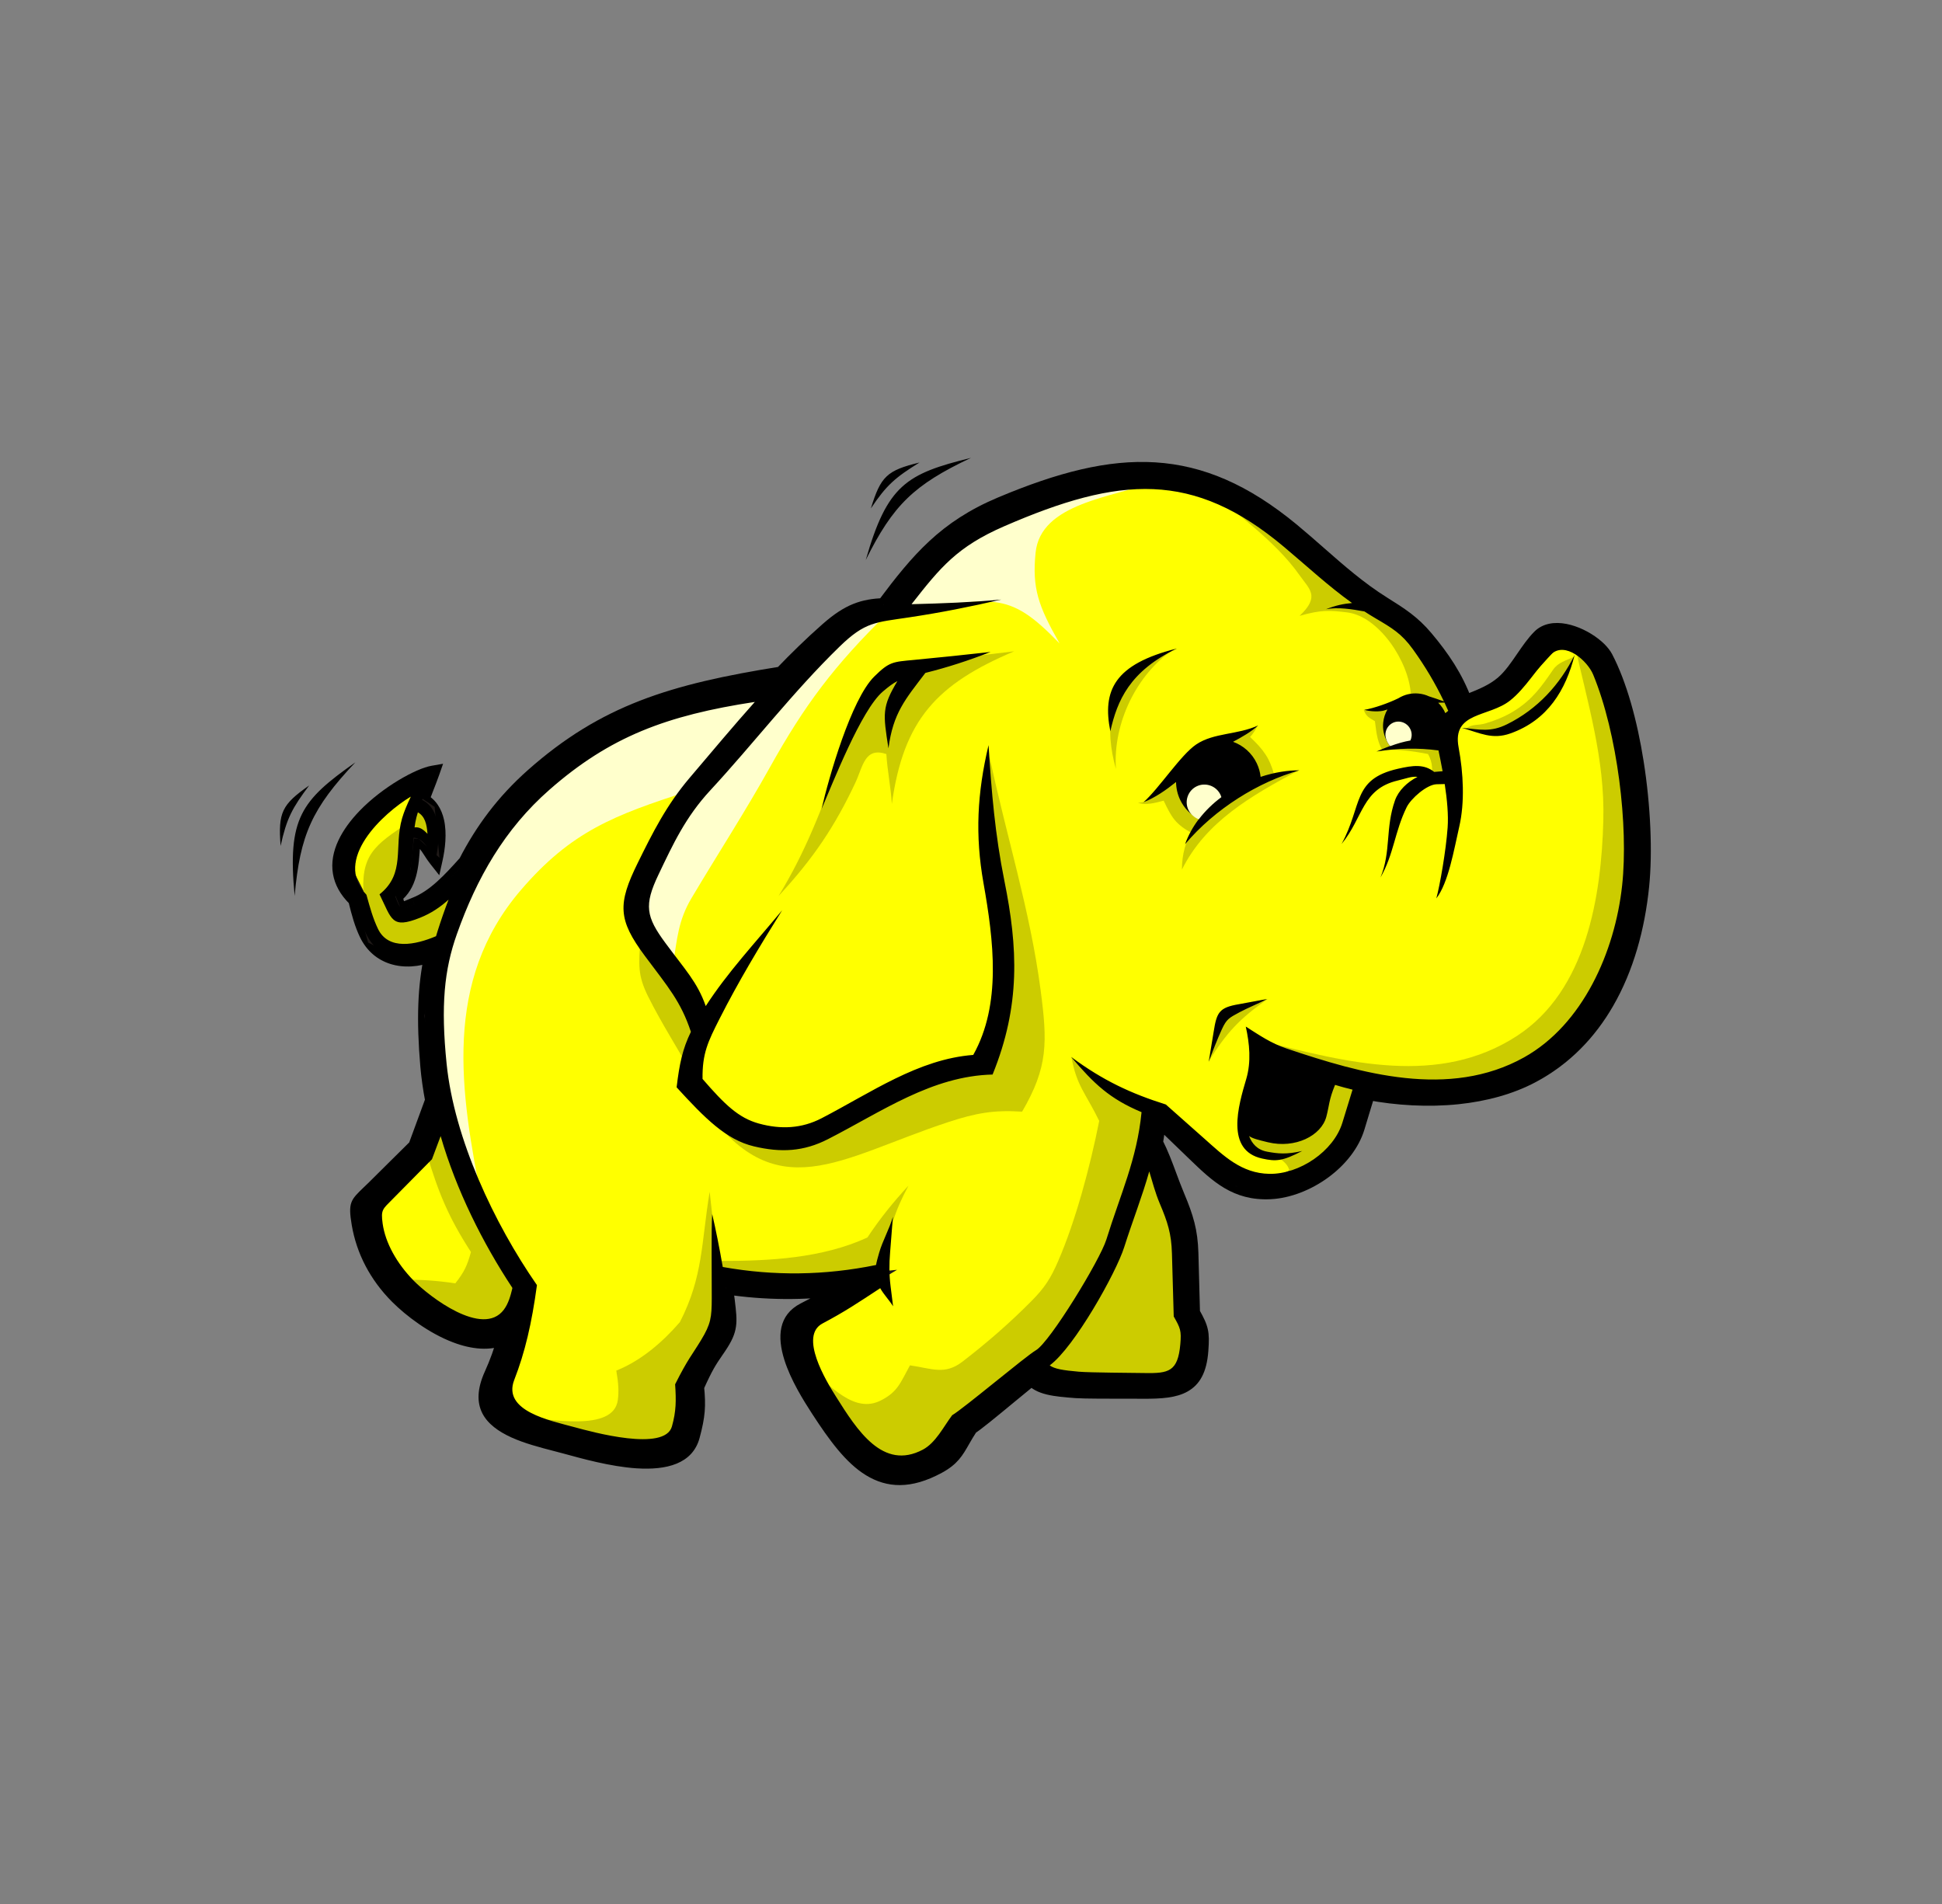<svg xmlns="http://www.w3.org/2000/svg" width="51" height="50" viewBox="0 0 51 50" fill="none"><rect x="0" y="0" width="51" height="50" fill="#808080" stroke="none"/><g style="mix-blend-mode:luminosity"><path fill-rule="evenodd" clip-rule="evenodd" d="M11.344 28.892C11.197 29.294 11.049 29.695 10.902 30.097C10.536 30.459 10.171 30.821 9.806 31.183C9.406 31.578 9.32 31.576 9.414 32.135C9.524 32.793 9.84 33.471 10.423 34.054C11.035 34.668 12.32 35.536 13.245 35.127C13.159 35.438 13.044 35.764 12.899 36.082C12.279 37.442 13.79 37.708 14.848 37.994C15.727 38.232 17.884 38.865 18.195 37.71C18.335 37.19 18.357 36.911 18.307 36.414C18.581 35.804 18.668 35.707 18.894 35.371C19.205 34.91 19.183 34.735 19.115 34.163C19.102 34.053 19.085 33.932 19.067 33.806C20.114 33.964 21.12 33.962 22.146 33.834C21.834 34.016 21.522 34.175 21.11 34.387C20.132 34.889 21.054 36.372 21.475 37.021C22.359 38.384 23.152 39.321 24.646 38.513C25.148 38.241 25.186 37.952 25.5 37.484C25.672 37.389 26.564 36.631 27.094 36.203C27.295 36.444 27.68 36.488 28.263 36.531C28.557 36.552 29.708 36.544 30.013 36.547C30.928 36.552 31.477 36.457 31.549 35.46C31.583 34.987 31.563 34.886 31.33 34.472C31.316 33.951 31.302 33.429 31.288 32.907C31.272 32.319 31.16 31.959 30.929 31.409C30.72 30.911 30.602 30.485 30.357 30.001C30.391 29.812 30.417 29.616 30.436 29.412C30.747 29.712 31.058 30.011 31.369 30.311C31.962 30.883 32.453 31.349 33.357 31.307C34.299 31.262 35.377 30.52 35.654 29.612C35.746 29.309 35.837 29.006 35.93 28.704C37.35 28.972 39.01 28.911 40.247 28.251C42.066 27.28 42.918 25.328 43.127 23.263C43.296 21.593 42.97 18.784 42.174 17.26C41.94 16.811 40.882 16.244 40.419 16.714C40.069 17.068 39.83 17.608 39.453 17.93C39.16 18.179 38.799 18.303 38.482 18.433C38.236 17.771 37.884 17.256 37.452 16.741C37.108 16.332 36.785 16.128 36.332 15.845C35.437 15.284 34.742 14.577 33.928 13.906C31.464 11.874 29.348 11.936 26.277 13.228C24.813 13.845 24.106 14.682 23.208 15.884C22.665 15.912 22.292 16.017 21.718 16.523C21.294 16.897 20.9 17.282 20.518 17.68C17.648 18.138 15.866 18.685 13.98 20.357C13.213 21.037 12.655 21.791 12.22 22.638C11.816 23.084 11.414 23.542 10.881 23.747C10.505 23.892 10.512 23.891 10.38 23.538C10.827 23.203 10.819 22.571 10.861 22C11.142 22.013 11.248 22.329 11.44 22.571C11.553 22.065 11.618 21.28 11.086 21.005C11.173 20.774 11.271 20.541 11.36 20.286C10.575 20.422 7.886 22.235 9.321 23.618C9.415 24.002 9.49 24.266 9.614 24.526C9.943 25.209 10.681 25.326 11.325 25.075C11.148 25.883 11.113 26.763 11.219 27.998C11.244 28.294 11.287 28.593 11.344 28.892Z" fill="black"></path><path d="M11.517 28.958C11.458 29.12 11.398 29.281 11.339 29.443L10.998 29.318C11.057 29.156 11.117 28.995 11.176 28.833L11.517 28.958ZM11.339 29.443C11.251 29.683 11.162 29.923 11.074 30.163L10.733 30.038C10.821 29.798 10.91 29.558 10.998 29.318L11.339 29.443ZM11.074 30.163L11.031 30.229L10.904 30.101L11.074 30.163ZM11.031 30.229C10.838 30.421 10.644 30.613 10.451 30.804L10.195 30.547C10.389 30.356 10.582 30.164 10.776 29.972L11.031 30.229ZM10.451 30.804C10.279 30.974 10.107 31.145 9.935 31.315L9.68 31.058C9.851 30.888 10.023 30.717 10.195 30.547L10.451 30.804ZM9.935 31.315C9.857 31.392 9.83 31.418 9.807 31.441L9.555 31.178C9.608 31.128 9.665 31.072 9.68 31.058L9.935 31.315ZM9.807 31.441C9.574 31.665 9.528 31.709 9.595 32.109L9.237 32.169C9.138 31.579 9.207 31.513 9.555 31.178L9.807 31.441ZM9.595 32.109C9.649 32.431 9.756 32.76 9.924 33.08L9.602 33.249C9.416 32.896 9.298 32.53 9.237 32.169L9.595 32.109ZM9.924 33.08C10.08 33.377 10.288 33.664 10.553 33.93L10.296 34.186C10.002 33.891 9.773 33.574 9.602 33.249L9.924 33.08ZM10.553 33.93C10.892 34.27 11.446 34.692 12.022 34.911L11.895 35.25C11.265 35.011 10.663 34.554 10.296 34.186L10.553 33.93ZM12.022 34.911C12.423 35.063 12.832 35.115 13.173 34.964L13.32 35.297C12.879 35.492 12.377 35.434 11.895 35.25L12.022 34.911ZM13.173 34.964L13.524 34.809L13.422 35.179L13.246 35.131L13.173 34.964ZM13.422 35.179C13.376 35.344 13.323 35.513 13.262 35.683L12.919 35.559C12.977 35.398 13.028 35.238 13.071 35.082L13.422 35.179ZM13.262 35.683C13.204 35.841 13.14 36.001 13.067 36.161L12.736 36.01C12.803 35.862 12.864 35.711 12.919 35.559L13.262 35.683ZM13.067 36.161C12.759 36.834 13.082 37.189 13.58 37.417L13.43 37.748C12.747 37.436 12.309 36.947 12.736 36.01L13.067 36.161ZM13.58 37.417C13.899 37.562 14.285 37.663 14.644 37.756L14.553 38.107C14.176 38.009 13.771 37.903 13.43 37.748L13.58 37.417ZM14.644 37.756C14.738 37.78 14.83 37.804 14.896 37.822L14.804 38.173C14.707 38.147 14.63 38.127 14.553 38.107L14.644 37.756ZM14.896 37.822C15.328 37.939 16.076 38.154 16.748 38.196L16.725 38.56C16.021 38.515 15.25 38.294 14.804 38.173L14.896 37.822ZM16.748 38.196C17.355 38.235 17.896 38.132 18.022 37.667L18.373 37.76C18.187 38.45 17.494 38.608 16.725 38.56L16.748 38.196ZM18.022 37.667C18.088 37.421 18.127 37.231 18.142 37.042L18.506 37.072C18.489 37.277 18.446 37.486 18.373 37.76L18.022 37.667ZM18.142 37.042C18.159 36.853 18.152 36.669 18.129 36.435L18.489 36.401C18.516 36.664 18.523 36.868 18.506 37.072L18.142 37.042ZM18.129 36.435L18.143 36.344L18.309 36.418L18.129 36.435ZM18.143 36.344C18.387 35.798 18.488 35.651 18.666 35.39L18.966 35.595C18.801 35.836 18.708 35.972 18.475 36.492L18.143 36.344ZM18.666 35.39C18.684 35.364 18.7 35.341 18.746 35.273L19.047 35.476C19.035 35.493 18.997 35.548 18.966 35.595L18.666 35.39ZM18.746 35.273C18.884 35.067 18.948 34.929 18.969 34.787L19.328 34.837C19.299 35.041 19.218 35.221 19.047 35.476L18.746 35.273ZM18.969 34.787C18.99 34.638 18.969 34.46 18.936 34.187L19.297 34.146C19.332 34.445 19.356 34.641 19.328 34.837L18.969 34.787ZM18.936 34.187C18.927 34.113 18.92 34.054 18.915 34.015L19.274 33.97C19.285 34.052 19.293 34.109 19.297 34.146L18.936 34.187ZM18.915 34.015C18.911 33.984 18.902 33.922 18.889 33.836L19.249 33.783C19.254 33.822 19.263 33.883 19.274 33.97L18.915 34.015ZM18.889 33.836L18.854 33.594L19.096 33.63L19.069 33.81L18.889 33.836ZM19.096 33.63C19.61 33.707 20.115 33.746 20.617 33.749L20.615 34.113C20.096 34.109 19.574 34.07 19.042 33.989L19.096 33.63ZM20.617 33.749C21.12 33.752 21.621 33.72 22.126 33.658L22.169 34.019C21.648 34.083 21.133 34.116 20.615 34.113L20.617 33.749ZM22.126 33.658L22.238 33.996L22.148 33.838L22.126 33.658ZM22.238 33.996C21.945 34.167 21.652 34.317 21.279 34.509L21.112 34.185C21.481 33.996 21.77 33.847 22.057 33.681L22.238 33.996ZM21.279 34.509C21.251 34.523 21.223 34.538 21.195 34.552L21.029 34.228C21.057 34.214 21.085 34.2 21.112 34.185L21.279 34.509ZM21.195 34.552C20.811 34.75 20.808 35.164 20.943 35.598L20.597 35.706C20.411 35.111 20.436 34.533 21.029 34.228L21.195 34.552ZM20.943 35.598C21.097 36.091 21.424 36.61 21.629 36.926L21.325 37.123C21.109 36.79 20.764 36.243 20.597 35.706L20.943 35.598ZM21.629 36.926C22.058 37.588 22.463 38.145 22.928 38.43L22.739 38.739C22.214 38.417 21.78 37.824 21.325 37.123L21.629 36.926ZM22.928 38.43C23.368 38.699 23.881 38.724 24.562 38.356L24.734 38.677C23.921 39.117 23.291 39.077 22.739 38.739L22.928 38.43ZM24.562 38.356C24.884 38.182 24.991 37.993 25.137 37.738L25.453 37.917C25.278 38.225 25.147 38.453 24.734 38.677L24.562 38.356ZM25.137 37.738C25.195 37.637 25.258 37.526 25.351 37.387L25.652 37.589C25.578 37.7 25.513 37.813 25.453 37.917L25.137 37.738ZM25.351 37.387L25.414 37.328L25.502 37.488L25.351 37.387ZM25.414 37.328C25.52 37.27 25.974 36.895 26.415 36.531L26.646 36.811C26.19 37.188 25.721 37.575 25.589 37.648L25.414 37.328ZM26.415 36.531C26.642 36.343 26.866 36.158 26.982 36.065L27.21 36.348C26.998 36.52 26.823 36.665 26.646 36.811L26.415 36.531ZM26.982 36.065L27.121 35.952L27.236 36.09L27.096 36.206L26.982 36.065ZM27.236 36.09C27.309 36.177 27.423 36.231 27.579 36.268L27.495 36.622C27.263 36.566 27.085 36.477 26.956 36.323L27.236 36.09ZM27.579 36.268C27.758 36.311 27.993 36.332 28.278 36.352L28.252 36.716C27.954 36.694 27.705 36.672 27.495 36.622L27.579 36.268ZM28.278 36.352C28.501 36.368 29.215 36.368 29.675 36.368V36.731C29.205 36.732 28.476 36.732 28.252 36.716L28.278 36.352ZM29.675 36.368C29.821 36.368 29.943 36.368 30.015 36.368L30.014 36.732C29.942 36.731 29.821 36.731 29.675 36.731V36.368ZM30.015 36.368C30.445 36.371 30.785 36.352 31.01 36.225L31.189 36.541C30.892 36.709 30.5 36.735 30.014 36.732L30.015 36.368ZM31.01 36.225C31.215 36.108 31.339 35.879 31.369 35.45L31.733 35.476C31.692 36.045 31.505 36.362 31.189 36.541L31.01 36.225ZM31.369 35.45C31.385 35.23 31.389 35.099 31.364 34.986L31.719 34.908C31.754 35.068 31.751 35.223 31.733 35.476L31.369 35.45ZM31.364 34.986C31.339 34.874 31.281 34.757 31.173 34.565L31.491 34.387C31.616 34.609 31.684 34.749 31.719 34.908L31.364 34.986ZM31.173 34.565L31.15 34.48L31.332 34.476L31.173 34.565ZM31.15 34.48C31.143 34.219 31.136 33.958 31.129 33.697L31.493 33.689C31.5 33.95 31.507 34.211 31.514 34.472L31.15 34.48ZM31.129 33.697C31.122 33.437 31.115 33.176 31.108 32.915L31.472 32.906C31.479 33.167 31.486 33.428 31.493 33.689L31.129 33.697ZM31.108 32.915C31.101 32.635 31.07 32.41 31.015 32.191L31.367 32.103C31.43 32.349 31.463 32.599 31.472 32.906L31.108 32.915ZM31.015 32.191C30.959 31.971 30.876 31.751 30.764 31.483L31.099 31.343C31.217 31.624 31.305 31.859 31.367 32.103L31.015 32.191ZM30.764 31.483C30.684 31.294 30.616 31.11 30.549 30.93L30.89 30.805C30.954 30.977 31.019 31.152 31.099 31.343L30.764 31.483ZM30.89 30.805V30.805L30.72 30.868L30.89 30.805ZM30.549 30.931C30.445 30.651 30.344 30.379 30.197 30.087L30.522 29.923C30.677 30.23 30.782 30.513 30.89 30.805L30.549 30.931ZM30.197 30.087L30.18 29.974L30.359 30.005L30.197 30.087ZM30.18 29.974C30.198 29.872 30.213 29.778 30.224 29.693L30.584 29.738C30.569 29.849 30.554 29.948 30.538 30.036L30.18 29.974ZM30.224 29.693C30.235 29.616 30.245 29.519 30.256 29.4L30.619 29.43C30.612 29.516 30.6 29.62 30.584 29.738L30.224 29.693ZM30.256 29.4L30.29 29.02L30.563 29.284L30.438 29.415L30.256 29.4ZM30.563 29.284C30.741 29.455 30.919 29.627 31.097 29.799L30.846 30.061C30.668 29.89 30.49 29.718 30.312 29.547L30.563 29.284ZM31.097 29.799L31.497 30.183L31.245 30.446L30.846 30.061L31.097 29.799ZM31.497 30.183C31.785 30.461 32.048 30.713 32.341 30.886L32.156 31.2C31.829 31.007 31.55 30.74 31.245 30.446L31.497 30.183ZM32.341 30.886C32.622 31.052 32.939 31.148 33.35 31.128L33.367 31.492C32.875 31.515 32.494 31.399 32.156 31.2L32.341 30.886ZM33.35 31.128C33.795 31.108 34.275 30.917 34.674 30.622L34.89 30.915C34.435 31.25 33.883 31.468 33.367 31.492L33.35 31.128ZM34.674 30.622C35.055 30.342 35.358 29.969 35.482 29.563L35.83 29.669C35.682 30.153 35.329 30.591 34.89 30.915L34.674 30.622ZM35.482 29.563C35.524 29.424 35.567 29.283 35.609 29.143L35.957 29.249C35.915 29.389 35.872 29.529 35.83 29.669L35.482 29.563ZM35.609 29.143C35.658 28.98 35.708 28.817 35.758 28.655L36.106 28.76C36.056 28.922 36.007 29.086 35.957 29.249L35.609 29.143ZM35.758 28.655L35.805 28.499L35.965 28.529L35.932 28.707L35.758 28.655ZM35.965 28.529C36.701 28.668 37.503 28.717 38.273 28.636L38.309 28.997C37.503 29.081 36.666 29.03 35.898 28.885L35.965 28.529ZM38.273 28.636C38.95 28.565 39.603 28.393 40.164 28.094L40.334 28.415C39.732 28.736 39.032 28.921 38.309 28.997L38.273 28.636ZM40.164 28.094C40.986 27.655 41.603 27.007 42.048 26.237L42.363 26.418C41.886 27.245 41.221 27.942 40.334 28.415L40.164 28.094ZM42.048 26.237V26.236L42.205 26.327L42.048 26.237ZM42.048 26.236C42.556 25.357 42.84 24.319 42.948 23.249L43.309 23.284C43.196 24.404 42.897 25.494 42.363 26.418L42.048 26.236ZM42.948 23.249C43.037 22.378 42.988 21.19 42.805 20.04L43.163 19.983C43.35 21.162 43.4 22.384 43.309 23.284L42.948 23.249ZM42.805 20.04C42.645 19.026 42.38 18.046 42.015 17.347L42.337 17.179C42.72 17.913 42.997 18.933 43.163 19.983L42.805 20.04ZM42.015 17.347C41.986 17.292 41.939 17.233 41.877 17.172L42.132 16.912C42.219 16.999 42.29 17.09 42.337 17.179L42.015 17.347ZM41.877 17.172C41.722 17.018 41.49 16.873 41.25 16.79L41.368 16.447C41.66 16.547 41.941 16.724 42.132 16.912L41.877 17.172ZM41.25 16.79C41.028 16.714 40.804 16.693 40.644 16.776L40.476 16.454C40.734 16.319 41.059 16.34 41.368 16.447L41.25 16.79ZM40.644 16.776C40.61 16.794 40.579 16.817 40.551 16.845L40.291 16.591C40.346 16.534 40.409 16.489 40.476 16.454L40.644 16.776ZM40.551 16.845C40.402 16.995 40.272 17.186 40.141 17.377L39.841 17.172C39.983 16.966 40.123 16.76 40.291 16.591L40.551 16.845ZM40.141 17.377C39.969 17.628 39.796 17.881 39.572 18.072L39.337 17.795C39.526 17.633 39.684 17.402 39.841 17.172L40.141 17.377ZM39.572 18.072C39.299 18.306 38.981 18.433 38.687 18.551L38.551 18.213C38.82 18.106 39.108 17.99 39.337 17.795L39.572 18.072ZM38.687 18.551C38.635 18.572 38.585 18.592 38.553 18.605L38.415 18.269C38.471 18.245 38.512 18.229 38.551 18.213L38.687 18.551ZM38.553 18.605L38.379 18.677L38.313 18.499L38.484 18.437L38.553 18.605ZM38.313 18.499C38.196 18.182 38.051 17.898 37.885 17.632L38.193 17.439C38.371 17.724 38.526 18.029 38.654 18.374L38.313 18.499ZM37.885 17.632C37.716 17.363 37.525 17.112 37.315 16.861L37.593 16.628C37.815 16.892 38.016 17.157 38.193 17.439L37.885 17.632ZM37.315 16.861C37.152 16.668 36.995 16.523 36.825 16.394L37.045 16.105C37.236 16.251 37.412 16.413 37.593 16.628L37.315 16.861ZM36.825 16.394C36.655 16.265 36.462 16.143 36.237 16.003L36.43 15.694C36.658 15.837 36.854 15.96 37.045 16.105L36.825 16.394ZM36.237 16.003C35.603 15.606 35.072 15.139 34.53 14.664L34.769 14.39C35.299 14.855 35.819 15.312 36.43 15.694L36.237 16.003ZM34.53 14.664C34.302 14.464 34.072 14.262 33.814 14.05L34.046 13.768C34.284 13.965 34.528 14.178 34.769 14.39L34.53 14.664ZM33.814 14.05C32.614 13.06 31.502 12.58 30.321 12.506L30.343 12.142C31.604 12.222 32.782 12.727 34.046 13.768L33.814 14.05ZM30.321 12.506C29.131 12.431 27.859 12.764 26.35 13.399L26.209 13.064C27.77 12.407 29.092 12.063 30.343 12.142L30.321 12.506ZM26.35 13.399C25.638 13.699 25.112 14.051 24.655 14.474L24.409 14.207C24.896 13.756 25.456 13.381 26.209 13.064L26.35 13.399ZM24.655 14.474C24.195 14.899 23.799 15.402 23.355 15.996L23.064 15.778C23.519 15.17 23.926 14.654 24.409 14.207L24.655 14.474ZM23.355 15.996L23.304 16.064L23.219 16.069L23.21 15.887L23.355 15.996ZM23.219 16.069C22.966 16.082 22.754 16.113 22.544 16.197L22.409 15.859C22.664 15.757 22.91 15.72 23.201 15.705L23.219 16.069ZM22.544 16.197C22.33 16.282 22.11 16.425 21.84 16.663L21.6 16.391C21.904 16.123 22.157 15.96 22.409 15.859L22.544 16.197ZM21.84 16.663C21.632 16.847 21.43 17.035 21.231 17.227L20.978 16.966C21.177 16.773 21.384 16.581 21.6 16.391L21.84 16.663ZM21.231 17.227L21.23 17.228L21.104 17.096L21.231 17.227ZM21.23 17.228C21.033 17.418 20.841 17.612 20.651 17.81L20.389 17.558C20.581 17.358 20.777 17.16 20.979 16.965L21.23 17.228ZM20.651 17.81L20.549 17.863L20.52 17.684L20.651 17.81ZM20.549 17.863C19.127 18.09 17.976 18.338 16.947 18.736L16.817 18.397C17.868 17.99 19.043 17.736 20.492 17.505L20.549 17.863ZM16.947 18.736C15.928 19.131 15.028 19.676 14.102 20.497L13.862 20.224C14.822 19.373 15.756 18.808 16.817 18.397L16.947 18.736ZM14.102 20.497C13.727 20.829 13.404 21.179 13.121 21.548L12.833 21.328C13.13 20.939 13.47 20.572 13.862 20.224L14.102 20.497ZM13.121 21.548C12.839 21.918 12.597 22.309 12.384 22.724L12.06 22.559C12.282 22.127 12.536 21.717 12.833 21.328L13.121 21.548ZM12.384 22.724L12.357 22.763L12.222 22.642L12.384 22.724ZM12.357 22.763C12.15 22.992 11.944 23.223 11.722 23.422L11.479 23.151C11.693 22.959 11.89 22.738 12.087 22.52L12.357 22.763ZM11.722 23.422C11.49 23.631 11.239 23.809 10.948 23.921L10.818 23.581C11.06 23.488 11.276 23.334 11.479 23.151L11.722 23.422ZM10.948 23.921H10.947L10.883 23.751L10.948 23.921ZM10.947 23.921C10.714 24.01 10.6 24.055 10.471 24.001L10.612 23.665C10.618 23.668 10.676 23.636 10.818 23.581L10.947 23.921ZM10.471 24.001L10.47 24L10.541 23.833L10.471 24.001ZM10.47 24C10.334 23.942 10.296 23.83 10.212 23.605L10.553 23.479C10.601 23.607 10.6 23.661 10.612 23.666L10.47 24ZM10.212 23.605L10.164 23.479L10.274 23.396L10.382 23.542L10.212 23.605ZM10.274 23.396C10.608 23.145 10.639 22.645 10.67 22.164L11.033 22.187C10.998 22.75 10.961 23.334 10.491 23.687L10.274 23.396ZM10.67 22.164C10.674 22.101 10.678 22.038 10.681 21.991L11.045 22.016C11.04 22.082 11.037 22.134 11.033 22.187L10.67 22.164ZM10.681 21.991L10.694 21.813L10.871 21.822L10.863 22.003L10.681 21.991ZM10.871 21.822C11.171 21.836 11.308 22.047 11.455 22.276L11.15 22.472C11.056 22.326 10.968 22.191 10.854 22.185L10.871 21.822ZM11.455 22.276C11.496 22.339 11.539 22.405 11.584 22.461L11.3 22.687C11.243 22.616 11.196 22.543 11.15 22.472L11.455 22.276ZM11.619 22.613L11.536 22.985L11.3 22.687L11.441 22.574L11.619 22.613ZM11.264 22.535C11.325 22.261 11.373 21.901 11.306 21.606L11.66 21.526C11.741 21.886 11.689 22.302 11.619 22.613L11.264 22.535ZM11.306 21.606C11.264 21.419 11.173 21.258 11.005 21.17L11.171 20.846C11.449 20.991 11.595 21.24 11.66 21.526L11.306 21.606ZM11.005 21.17L10.861 21.096L10.918 20.945L11.088 21.009L11.005 21.17ZM10.918 20.945C10.944 20.873 10.984 20.774 11.024 20.671L11.362 20.803C11.33 20.884 11.299 20.964 11.259 21.072L10.918 20.945ZM11.024 20.671C11.077 20.535 11.132 20.394 11.19 20.23L11.534 20.349C11.482 20.496 11.421 20.652 11.362 20.803L11.024 20.671ZM11.332 20.11L11.636 20.057L11.534 20.349L11.362 20.289L11.332 20.11ZM11.393 20.468C11.041 20.529 10.265 20.964 9.703 21.548L9.44 21.297C10.054 20.66 10.926 20.181 11.332 20.11L11.393 20.468ZM9.703 21.548C9.499 21.76 9.326 21.989 9.217 22.222L8.887 22.07C9.016 21.795 9.212 21.534 9.44 21.297L9.703 21.548ZM9.217 22.222C9.112 22.444 9.065 22.672 9.103 22.892L8.745 22.953C8.693 22.654 8.753 22.355 8.887 22.07L9.217 22.222ZM9.103 22.892C9.138 23.093 9.246 23.294 9.449 23.49L9.197 23.753C8.934 23.499 8.793 23.229 8.745 22.953L9.103 22.892ZM9.449 23.49L9.499 23.578L9.323 23.621L9.449 23.49ZM9.499 23.578C9.545 23.766 9.586 23.925 9.632 24.068L9.285 24.176C9.238 24.026 9.195 23.861 9.147 23.665L9.499 23.578ZM9.632 24.068C9.675 24.205 9.722 24.329 9.78 24.451L9.452 24.608C9.387 24.471 9.334 24.332 9.285 24.176L9.632 24.068ZM9.78 24.451C9.911 24.723 10.118 24.889 10.357 24.965L10.246 25.312C9.916 25.206 9.631 24.979 9.452 24.608L9.78 24.451ZM10.357 24.965C10.635 25.055 10.958 25.027 11.261 24.91L11.393 25.247C11.015 25.395 10.605 25.427 10.246 25.312L10.357 24.965ZM11.261 24.91L11.576 24.786L11.504 25.117L11.327 25.078L11.261 24.91ZM11.504 25.117C11.419 25.51 11.367 25.922 11.35 26.387L10.986 26.374C11.004 25.888 11.059 25.456 11.149 25.04L11.504 25.117ZM11.35 26.387C11.332 26.852 11.35 27.373 11.403 27.986L11.039 28.016C10.986 27.395 10.968 26.859 10.986 26.374L11.35 26.387ZM11.403 27.986C11.416 28.143 11.432 28.286 11.451 28.418L11.091 28.466C11.068 28.303 11.051 28.153 11.039 28.016L11.403 27.986ZM11.451 28.418C11.471 28.563 11.496 28.711 11.525 28.862L11.168 28.93C11.139 28.777 11.113 28.623 11.091 28.466L11.451 28.418ZM11.525 28.862L11.517 28.958L11.346 28.896" fill="black"></path><path fill-rule="evenodd" clip-rule="evenodd" d="M20.617 17.977L18.224 18.366L16.04 19.323L14.185 20.49L12.42 22.644L11.422 23.701L10.458 24.056L10.203 23.433L10.649 22.789L10.749 21.881L11.048 21.893L11.374 22.191L11.286 21.266L10.924 21.024L10.935 20.671L10.078 21.156L9.302 22.072L9.141 22.89L9.472 23.545L9.782 24.658L10.412 24.956L11.074 24.924L11.701 24.559L11.283 26.683L11.701 29.047L11.241 30.138L9.73 31.765L9.999 32.737L10.714 33.864L12.063 34.813L12.779 34.911L13.574 34.938L13.078 36.975L14.903 37.723L17.177 38.023L17.954 37.514L18.014 36.138L18.882 34.702L18.942 33.565L21.036 33.714L22.981 33.535L21.036 34.702L21.365 36.108L22.592 38.023L23.789 38.531L24.746 38.142L25.135 37.364L27.14 35.839L27.529 36.168L30.67 36.287L31.298 35.779L31.358 34.881L31.149 34.492L30.999 32.069L29.952 29.974L30.131 29.047L30.76 29.376L32.525 31.022L33.393 31.081L34.35 30.692L35.307 29.974L35.786 28.419L38.599 28.598L40.304 27.94L41.68 26.654L42.667 24.799L42.907 22.614L42.697 20.071L42.159 17.798L41.62 17.079L40.872 16.84L39.556 18.276L38.359 18.695L37.312 16.96L36.265 16.002L35.696 15.643L33.423 13.758L31.598 12.771L29.773 12.621L27.648 12.981L25.793 13.669L24.507 14.716L23.49 15.943L22.442 16.242L20.617 17.977Z" fill="#FFFF00" stroke="#1F1917" stroke-width="0.27" stroke-miterlimit="10"></path><path fill-rule="evenodd" clip-rule="evenodd" d="M13.678 23.375C11.627 25.766 12.083 28.666 12.651 31.508C12.348 30.742 12.045 29.976 11.742 29.209C11.63 28.507 11.518 27.805 11.406 27.102C11.438 26.384 11.47 25.666 11.502 24.948C11.789 24.261 12.077 23.575 12.364 22.889C12.795 22.25 13.226 21.612 13.657 20.973C14.327 20.415 14.998 19.856 15.668 19.297C16.402 18.994 17.136 18.691 17.871 18.387C18.733 18.276 19.595 18.164 20.456 18.052C19.658 18.962 18.86 19.872 18.062 20.782C16.14 21.405 15.006 21.825 13.678 23.375Z" fill="#FFFFCC"></path><path fill-rule="evenodd" clip-rule="evenodd" d="M23.328 16.087C21.902 17.477 21.124 18.526 20.217 20.154C19.568 21.319 18.84 22.441 18.158 23.589C17.813 24.17 17.781 24.658 17.677 25.328C17.342 24.929 17.007 24.53 16.672 24.131C16.831 23.652 16.991 23.173 17.151 22.695C17.693 21.721 18.236 20.747 18.779 19.774C19.928 18.64 21.077 17.507 22.227 16.374C22.594 16.278 22.961 16.182 23.328 16.087Z" fill="#FFFFCC"></path><path fill-rule="evenodd" clip-rule="evenodd" d="M30.365 12.637C29.224 13.065 27.328 13.206 27.196 14.516C27.103 15.447 27.266 15.914 27.827 16.898C26.442 15.465 26.099 15.687 23.422 16.132C23.805 15.59 24.188 15.047 24.571 14.504C25.241 14.089 25.912 13.674 26.582 13.259C27.444 13.068 28.306 12.876 29.168 12.685C29.567 12.669 29.966 12.653 30.365 12.637Z" fill="#FFFFCC"></path><path fill-rule="evenodd" clip-rule="evenodd" d="M33.519 30.364C33.899 30.599 33.891 30.769 33.827 30.93C34.127 30.81 34.427 30.69 34.727 30.57C34.921 30.309 35.115 30.048 35.309 29.788C35.453 29.416 35.597 29.044 35.742 28.673C35.557 28.534 35.373 28.396 35.189 28.257C34.384 28.36 33.579 28.463 32.774 28.566C32.714 28.728 32.654 28.891 32.594 29.054C32.611 29.285 32.628 29.516 32.645 29.748C32.722 29.885 32.799 30.022 32.876 30.159C32.996 30.219 33.116 30.279 33.236 30.339C33.331 30.347 33.425 30.356 33.519 30.364Z" fill="#CCCC00"></path><path fill-rule="evenodd" clip-rule="evenodd" d="M33.293 26.236C32.083 26.585 32.092 26.682 31.734 27.883C32.206 27.125 32.556 26.743 33.293 26.236Z" fill="#CCCC00"></path><path fill-rule="evenodd" clip-rule="evenodd" d="M41.343 17.246C41.128 17.345 40.918 17.393 40.784 17.59C40.494 18.014 40.246 18.37 39.767 18.668C39.526 18.818 39.276 18.915 39.02 18.994C38.808 19.06 38.681 19.001 38.5 19.131C38.607 19.15 38.714 19.169 38.822 19.188C39.058 19.188 39.294 19.188 39.53 19.188C39.822 19.008 40.113 18.828 40.404 18.648C40.575 18.468 40.746 18.288 40.918 18.108C41.059 17.821 41.201 17.533 41.343 17.246Z" fill="#CCCC00"></path><path fill-rule="evenodd" clip-rule="evenodd" d="M22.059 19.93C21.583 21.234 21.167 22.351 20.445 23.531C21.37 22.535 21.93 21.688 22.46 20.562C22.666 20.125 22.705 19.611 23.277 19.802C23.303 20.239 23.396 20.676 23.421 21.113C23.731 18.893 24.604 17.965 26.633 17.104C26.059 17.173 25.485 17.241 24.912 17.31C24.372 17.43 23.832 17.549 23.293 17.669C23.027 18.055 22.762 18.44 22.496 18.826C22.351 19.194 22.205 19.562 22.059 19.93Z" fill="#CCCC00"></path><path fill-rule="evenodd" clip-rule="evenodd" d="M25.988 19.878C26.425 21.938 27.056 23.914 27.329 26.007C27.507 27.367 27.527 28.02 26.842 29.193C26.095 29.145 25.631 29.229 24.907 29.466C22.029 30.41 20.377 31.797 18.438 29.001C19.057 29.293 19.676 29.585 20.295 29.877C20.737 29.79 21.178 29.703 21.62 29.616C22.399 29.163 23.178 28.709 23.958 28.255C24.566 28.135 25.174 28.015 25.782 27.895C25.979 27.073 26.176 26.25 26.373 25.428C26.228 24.34 26.082 23.253 25.936 22.165C25.919 21.651 25.902 21.137 25.885 20.623C25.919 20.375 25.954 20.126 25.988 19.878Z" fill="#CCCC00"></path><path fill-rule="evenodd" clip-rule="evenodd" d="M30.945 32.621C30.703 34.295 31.502 35.195 31.171 35.657C31.077 35.788 30.95 36.016 30.809 36.078C30.302 36.302 29.607 36.037 29.557 36.167C29 36.167 28.444 36.167 27.887 36.167C27.664 36.073 27.442 35.979 27.219 35.885C27.561 35.482 27.904 35.08 28.247 34.677C28.581 33.949 28.915 33.221 29.249 32.493C29.463 31.756 29.677 31.02 29.891 30.283C30.003 30.283 30.114 30.283 30.225 30.283C30.465 31.063 30.705 31.842 30.945 32.621Z" fill="#CCCC00"></path><path fill-rule="evenodd" clip-rule="evenodd" d="M28.138 27.761C28.274 28.52 28.509 28.701 28.867 29.436C28.629 30.636 28.247 32.063 27.787 33.122C27.593 33.569 27.436 33.815 27.094 34.16C26.517 34.743 25.933 35.251 25.278 35.756C24.807 36.119 24.478 35.937 23.897 35.855C23.649 36.303 23.581 36.552 23.126 36.78C22.426 37.13 21.799 36.375 21.25 35.932C21.647 36.551 22.043 37.171 22.44 37.79C22.714 38.047 22.988 38.304 23.262 38.561C23.493 38.596 23.725 38.63 23.956 38.664C24.264 38.476 24.573 38.287 24.881 38.099C25.044 37.79 25.206 37.482 25.369 37.174C25.712 36.917 26.055 36.66 26.397 36.403C26.817 36.043 27.236 35.683 27.656 35.324C27.922 34.947 28.187 34.57 28.453 34.193C28.692 33.748 28.932 33.302 29.172 32.857C29.48 31.932 29.789 31.007 30.097 30.082C30.123 29.73 30.149 29.379 30.174 29.028C29.789 28.857 29.404 28.686 29.018 28.514C28.735 28.249 28.421 28.026 28.138 27.761Z" fill="#CCCC00"></path><path fill-rule="evenodd" clip-rule="evenodd" d="M18.924 33.114C20.221 33.114 21.591 33.042 22.779 32.498C23.115 31.993 23.447 31.581 23.858 31.136C23.483 31.843 23.366 32.242 23.267 33.037C23.138 33.226 23.01 33.414 22.881 33.603C21.905 33.628 20.928 33.654 19.952 33.68C19.635 33.645 19.318 33.611 19.001 33.577C18.967 33.543 18.933 33.508 18.898 33.474C18.907 33.354 18.916 33.234 18.924 33.114Z" fill="#CCCC00"></path><path fill-rule="evenodd" clip-rule="evenodd" d="M18.738 32.209C18.704 31.905 18.671 31.601 18.637 31.297C18.416 32.631 18.469 33.525 17.855 34.719C17.396 35.251 16.832 35.734 16.185 35.993C16.24 36.32 16.256 36.525 16.225 36.765C16.111 37.629 14.383 37.247 13.672 37.213C14.812 37.507 15.953 37.8 17.093 38.094C17.35 37.991 17.607 37.888 17.864 37.785C17.95 37.289 18.035 36.792 18.121 36.295C18.361 35.85 18.601 35.404 18.841 34.959C18.883 34.685 18.926 34.411 18.969 34.137C18.892 33.494 18.815 32.852 18.738 32.209Z" fill="#CCCC00"></path><path fill-rule="evenodd" clip-rule="evenodd" d="M16.815 24.682C16.779 25.33 16.737 25.601 17.023 26.173C17.386 26.901 17.833 27.585 18.228 28.305C18.271 27.825 18.314 27.345 18.356 26.866C17.843 26.138 17.329 25.41 16.815 24.682Z" fill="#CCCC00"></path><path fill-rule="evenodd" clip-rule="evenodd" d="M11.541 29.584C11.43 29.82 11.318 30.057 11.207 30.294C11.513 31.325 11.785 31.978 12.368 32.879C12.267 33.244 12.191 33.404 11.957 33.702C11.444 33.623 10.989 33.6 10.469 33.601C11.043 34.047 11.617 34.492 12.19 34.938C12.473 34.886 12.756 34.835 13.038 34.783C13.321 34.501 13.604 34.218 13.886 33.935C13.484 33.31 13.081 32.685 12.679 32.059C12.299 31.234 11.92 30.409 11.541 29.584Z" fill="#CCCC00"></path><path fill-rule="evenodd" clip-rule="evenodd" d="M41.348 16.906C41.697 18.479 42.148 19.93 42.106 21.54C42.055 23.516 41.67 26.012 39.839 27.203C37.789 28.538 35.382 27.906 33.133 27.335C34.049 27.712 34.966 28.088 35.882 28.465C36.739 28.508 37.595 28.551 38.452 28.594C39.034 28.422 39.617 28.251 40.199 28.08C40.653 27.703 41.107 27.326 41.561 26.949C41.904 26.23 42.246 25.51 42.589 24.791C42.717 23.96 42.846 23.129 42.974 22.298C42.871 21.485 42.769 20.671 42.666 19.857C42.477 19.052 42.289 18.247 42.101 17.442C41.85 17.263 41.599 17.085 41.348 16.906Z" fill="#CCCC00"></path><path fill-rule="evenodd" clip-rule="evenodd" d="M10.75 21.591C9.819 22.197 9.454 22.463 9.556 23.586C9.648 23.922 9.741 24.258 9.834 24.594C9.965 24.683 10.097 24.772 10.228 24.861C10.39 24.915 10.553 24.969 10.715 25.023C11.009 24.954 11.303 24.884 11.596 24.815C11.747 24.347 11.898 23.879 12.049 23.412C11.631 23.616 11.214 23.821 10.796 24.026C10.7 24.026 10.603 24.026 10.506 24.026C10.398 23.86 10.29 23.694 10.182 23.528C10.313 23.334 10.445 23.141 10.576 22.948C10.646 22.581 10.715 22.213 10.785 21.846C10.874 21.873 10.963 21.9 11.051 21.927C11.16 22.013 11.268 22.098 11.376 22.183C11.361 21.989 11.345 21.796 11.33 21.603C11.256 21.479 11.183 21.355 11.109 21.232C11.036 21.17 10.963 21.108 10.889 21.046C10.843 21.228 10.796 21.41 10.75 21.591Z" fill="#CCCC00"></path><path fill-rule="evenodd" clip-rule="evenodd" d="M31.633 12.741C32.459 13.508 33.473 14.175 34.133 15.112C34.389 15.475 34.673 15.661 34.129 16.173C34.704 16.009 34.917 16.027 35.378 16.082C36.215 16.184 37 17.374 37.05 18.227C37.04 18.307 36.817 18.488 36.17 18.666C36.157 18.691 35.804 18.618 35.813 18.642C35.88 18.826 35.97 18.854 36.108 18.94C36.137 19.145 36.157 19.461 36.296 19.684C36.703 19.677 37.101 19.722 37.5 19.801C37.635 20.023 37.614 20.246 37.603 20.469C37.757 20.443 37.911 20.417 38.066 20.392C38.023 20.04 37.98 19.689 37.937 19.338C38.074 19.107 38.211 18.876 38.348 18.644C38.151 18.199 37.954 17.754 37.757 17.308C37.38 16.948 37.003 16.589 36.627 16.229C36.59 16.227 36.554 16.225 36.518 16.224C36.094 15.963 35.67 15.703 35.246 15.443C34.555 14.878 33.864 14.312 33.172 13.746C32.659 13.411 32.146 13.076 31.633 12.741Z" fill="#CCCC00"></path><path fill-rule="evenodd" clip-rule="evenodd" d="M33.022 19.071C32.978 19.147 32.912 19.269 32.828 19.353C33.172 19.679 33.342 19.897 33.465 20.357C33.076 20.55 32.687 20.743 32.298 20.936C31.969 21.252 31.64 21.567 31.311 21.883C30.877 21.65 30.769 21.471 30.56 21.026C30.316 21.091 30.084 21.153 29.883 21.079C30.011 21.08 30.089 21.048 30.217 20.969C30.427 20.751 30.636 20.534 30.845 20.316C31.215 20.036 31.585 19.756 31.955 19.476C32.197 19.397 32.439 19.318 32.681 19.239C32.774 19.201 32.929 19.109 33.022 19.071Z" fill="#CCCC00"></path><path fill-rule="evenodd" clip-rule="evenodd" d="M34.094 20.234C32.857 20.901 31.672 21.571 31.039 22.836C31.039 21.23 32.652 20.523 34.094 20.234Z" fill="#CCCC00"></path><path fill-rule="evenodd" clip-rule="evenodd" d="M30.793 17.072C29.874 17.699 29.224 18.963 29.306 20.195C29.006 19.128 29.113 18.12 30.031 17.383C30.186 17.308 30.341 17.233 30.497 17.157C30.595 17.129 30.694 17.101 30.793 17.072Z" fill="#CCCC00"></path><path fill-rule="evenodd" clip-rule="evenodd" d="M32.553 26.582C32.742 26.479 33.087 26.337 33.277 26.234C33.082 26.267 32.731 26.338 32.536 26.371C32.014 26.459 31.953 26.585 31.872 27.099C31.834 27.341 31.781 27.641 31.743 27.883C31.845 27.609 31.968 27.291 32.088 27.03C32.214 26.754 32.285 26.728 32.553 26.582ZM22.871 13.351C23.281 12.736 23.517 12.536 24.148 12.146C23.291 12.353 23.128 12.511 22.871 13.351ZM22.736 14.706C23.453 13.264 23.997 12.733 25.499 12.024C23.8 12.441 23.3 12.737 22.736 14.706ZM7.369 22.215C7.527 21.492 7.674 21.22 8.119 20.627C7.397 21.132 7.302 21.339 7.369 22.215ZM23.454 34.304C23.432 34.129 23.41 33.954 23.388 33.778C23.349 33.461 23.35 33.203 23.376 32.883C23.4 32.574 23.424 32.264 23.449 31.955C23.359 32.269 23.178 32.584 23.088 32.898C23.052 33.024 23.023 33.126 23.006 33.22C21.661 33.495 20.326 33.512 18.981 33.272C18.895 32.774 18.791 32.255 18.703 31.883C18.677 32.3 18.694 33.452 18.692 34.096C18.69 34.596 18.669 34.767 18.411 35.192C18.17 35.59 18.068 35.68 17.73 36.352C17.758 36.776 17.759 37.057 17.646 37.459C17.459 38.129 15.568 37.61 15.069 37.474C14.455 37.306 13.186 37.056 13.505 36.237C13.786 35.516 13.964 34.757 14.101 33.748C12.976 32.127 11.93 29.906 11.729 27.938C11.573 26.409 11.666 25.468 11.997 24.534C12.521 23.053 13.254 21.77 14.431 20.738C16.017 19.346 17.501 18.787 19.823 18.433C19.265 19.058 18.712 19.719 18.11 20.428C17.5 21.146 17.138 21.871 16.751 22.656C16.216 23.74 16.227 24.152 16.936 25.104C17.547 25.924 17.877 26.294 18.144 27.096C17.924 27.55 17.843 27.934 17.769 28.554C18.517 29.372 19.073 29.932 19.799 30.104C20.512 30.274 21.107 30.241 21.744 29.915C23.16 29.191 24.47 28.257 26.067 28.218C26.805 26.402 26.731 24.884 26.376 23.127C26.134 21.927 26.037 20.791 25.961 19.567C25.662 20.827 25.605 21.935 25.828 23.19C26.096 24.703 26.304 26.374 25.559 27.703C24.115 27.814 22.877 28.692 21.576 29.366C21.053 29.637 20.508 29.664 19.929 29.505C19.392 29.357 19.029 29.002 18.45 28.334C18.441 27.663 18.592 27.354 18.9 26.747C19.395 25.772 19.941 24.864 20.54 23.905C19.806 24.79 19.111 25.53 18.534 26.42C18.313 25.791 17.997 25.472 17.475 24.764C16.964 24.073 16.91 23.77 17.292 22.97C17.676 22.165 18.002 21.458 18.655 20.753C19.784 19.534 20.819 18.176 22.053 16.976C22.724 16.324 22.996 16.346 23.885 16.211C24.689 16.09 25.474 15.936 26.293 15.745C25.501 15.819 24.734 15.846 23.963 15.866C23.955 15.866 23.947 15.866 23.939 15.866C24.698 14.896 25.139 14.356 26.372 13.82C29.408 12.501 31.337 12.359 33.723 14.364C34.341 14.883 34.881 15.388 35.507 15.836C35.28 15.856 35.084 15.896 34.825 15.998C35.141 15.938 35.505 15.998 35.832 16.057C35.924 16.117 36.018 16.175 36.115 16.232C36.557 16.493 36.808 16.637 37.108 17.054C37.424 17.494 37.687 17.935 37.92 18.42C37.767 18.366 37.64 18.32 37.526 18.286C37.442 18.247 37.351 18.222 37.255 18.213C37.063 18.194 36.88 18.241 36.727 18.335C36.721 18.338 36.715 18.341 36.709 18.344C36.464 18.463 36.085 18.599 35.831 18.64C35.961 18.685 36.247 18.701 36.382 18.648C36.4 18.641 36.419 18.635 36.437 18.631C36.377 18.734 36.337 18.852 36.325 18.979C36.308 19.148 36.343 19.31 36.415 19.45C36.415 19.451 36.416 19.451 36.416 19.451C36.439 19.505 36.471 19.555 36.505 19.591C36.389 19.634 36.271 19.683 36.149 19.735C36.715 19.649 37.225 19.634 37.777 19.707C37.814 19.881 37.85 20.066 37.885 20.253C37.816 20.259 37.748 20.264 37.679 20.27C37.674 20.27 37.668 20.27 37.663 20.271C37.401 20.062 37.11 20.097 36.713 20.188C35.503 20.464 35.788 21.142 35.231 22.165C35.809 21.459 35.766 20.72 36.707 20.497C36.927 20.445 37.076 20.38 37.225 20.402C36.957 20.537 36.726 20.76 36.635 21.018C36.376 21.748 36.536 22.363 36.253 23.044C36.604 22.435 36.626 21.841 36.94 21.2C37.053 20.969 37.472 20.601 37.729 20.595C37.8 20.594 37.87 20.592 37.941 20.59C38.003 20.996 38.041 21.399 38.017 21.733C37.973 22.342 37.815 23.247 37.72 23.593C38.038 23.184 38.183 22.317 38.323 21.706C38.469 21.07 38.432 20.308 38.305 19.625C38.13 18.688 39.095 18.84 39.655 18.398C40.067 18.074 40.35 17.555 40.728 17.188C41.102 16.824 41.692 17.359 41.839 17.715C42.478 19.261 42.769 21.692 42.6 23.25C42.411 24.998 41.566 26.906 40.025 27.767C38.059 28.863 35.742 28.193 33.789 27.535C33.373 27.395 33.083 27.19 32.716 26.959C32.816 27.409 32.861 27.884 32.729 28.333C32.518 29.044 32.178 30.209 33.144 30.424C33.512 30.505 33.679 30.494 34.198 30.226C33.778 30.321 33.566 30.297 33.277 30.244C33.015 30.196 32.877 30.029 32.803 29.833C32.895 29.899 33.044 29.935 33.299 29.997C34.015 30.169 34.698 29.825 34.831 29.328C34.909 29.038 34.896 28.885 35.061 28.49C35.209 28.535 35.362 28.577 35.52 28.615C35.431 28.904 35.342 29.194 35.253 29.483C35.023 30.234 34.126 30.84 33.334 30.826C32.602 30.813 32.138 30.354 31.632 29.905C31.284 29.595 30.949 29.298 30.617 29.005C29.705 28.717 28.975 28.381 28.129 27.755C28.731 28.462 29.139 28.854 29.979 29.206C29.857 30.451 29.424 31.359 29.055 32.551C28.888 33.09 27.57 35.249 27.204 35.459C26.944 35.609 25.312 36.984 25.005 37.165C24.777 37.468 24.576 37.888 24.233 38.07C23.185 38.623 22.512 37.563 21.949 36.667C21.692 36.26 20.98 35.084 21.601 34.755C22.188 34.444 22.517 34.222 23.116 33.829C23.204 33.989 23.355 34.144 23.454 34.304ZM27.094 36.203C26.564 36.631 25.673 37.389 25.5 37.484C25.186 37.952 25.148 38.241 24.646 38.513C23.152 39.321 22.359 38.384 21.475 37.021C21.054 36.372 20.133 34.889 21.11 34.387C21.522 34.175 21.834 34.016 22.146 33.835C21.12 33.962 20.113 33.964 19.067 33.806C19.085 33.932 19.102 34.053 19.115 34.163C19.183 34.735 19.205 34.91 18.894 35.371C18.668 35.707 18.581 35.804 18.307 36.414C18.357 36.911 18.335 37.19 18.195 37.71C17.884 38.865 15.727 38.232 14.848 37.994C13.79 37.708 12.279 37.442 12.899 36.082C13.045 35.764 13.159 35.438 13.245 35.127C12.32 35.536 11.035 34.668 10.423 34.054C9.841 33.471 9.524 32.793 9.414 32.135C9.32 31.576 9.406 31.578 9.806 31.183C10.171 30.821 10.536 30.459 10.902 30.097C11.049 29.695 11.197 29.294 11.345 28.893C11.287 28.593 11.244 28.294 11.219 27.998C11.113 26.763 11.148 25.884 11.325 25.075C10.681 25.326 9.943 25.209 9.615 24.526C9.49 24.266 9.415 24.002 9.321 23.618C7.886 22.235 10.575 20.422 11.36 20.286C11.271 20.541 11.172 20.774 11.086 21.005C11.618 21.28 11.553 22.065 11.44 22.571C11.248 22.329 11.142 22.013 10.861 22C10.82 22.571 10.827 23.203 10.38 23.538C10.512 23.892 10.506 23.892 10.881 23.747C11.414 23.542 11.816 23.085 12.22 22.638C12.655 21.791 13.213 21.037 13.98 20.357C15.866 18.685 17.648 18.138 20.517 17.681C20.899 17.282 21.294 16.897 21.718 16.523C22.292 16.017 22.665 15.912 23.208 15.883C24.106 14.682 24.813 13.845 26.278 13.228C29.348 11.936 31.464 11.874 33.928 13.906C34.742 14.577 35.437 15.284 36.332 15.845C36.785 16.128 37.108 16.332 37.452 16.741C37.884 17.256 38.236 17.77 38.482 18.433C38.799 18.302 39.161 18.179 39.453 17.93C39.83 17.607 40.07 17.068 40.419 16.714C40.882 16.244 41.94 16.811 42.174 17.26C42.97 18.784 43.296 21.593 43.127 23.263C42.918 25.328 42.066 27.28 40.247 28.251C39.01 28.911 37.35 28.972 35.93 28.703C35.837 29.006 35.746 29.309 35.654 29.612C35.377 30.52 34.299 31.262 33.357 31.307C32.453 31.349 31.962 30.883 31.369 30.311C31.058 30.011 30.747 29.712 30.435 29.412C30.417 29.616 30.391 29.812 30.357 30.002C30.602 30.485 30.72 30.911 30.929 31.409C31.16 31.959 31.272 32.319 31.288 32.907C31.302 33.429 31.316 33.951 31.33 34.472C31.563 34.886 31.583 34.987 31.549 35.46C31.478 36.457 30.928 36.552 30.013 36.547C29.708 36.544 28.557 36.552 28.263 36.531C27.68 36.488 27.295 36.444 27.094 36.203ZM30.181 30.762C29.997 31.42 29.749 32.041 29.523 32.752C29.31 33.426 28.213 35.382 27.567 35.856C27.693 35.95 27.924 35.986 28.334 36.022C28.625 36.047 29.771 36.052 30.059 36.057C30.692 36.068 30.933 36.02 30.997 35.299C31.028 34.946 31 34.88 30.824 34.571C30.808 34.019 30.792 33.466 30.777 32.914C30.762 32.391 30.662 32.089 30.456 31.602C30.333 31.31 30.266 31.037 30.181 30.762ZM10.887 21.728C11.029 21.712 11.117 21.786 11.227 21.896C11.207 21.634 11.158 21.439 10.974 21.332C10.961 21.374 10.949 21.417 10.937 21.46C10.915 21.545 10.899 21.635 10.887 21.728ZM11.78 23.625C11.678 23.89 11.583 24.163 11.494 24.445C11.479 24.492 11.465 24.539 11.451 24.585C10.91 24.815 10.199 24.961 9.926 24.392C9.794 24.116 9.72 23.846 9.623 23.497C8.732 22.574 10.064 21.356 10.789 20.919C10.684 21.144 10.61 21.315 10.559 21.491C10.338 22.253 10.659 22.933 9.967 23.486C10.292 24.142 10.277 24.403 11.033 24.1C11.325 23.983 11.566 23.819 11.78 23.625ZM11.572 29.835C11.982 31.253 12.68 32.647 13.454 33.818C13.454 33.825 13.454 33.831 13.454 33.838C13.405 34.04 13.349 34.236 13.232 34.393C12.678 35.133 11.271 34.047 10.864 33.631C10.418 33.176 10.12 32.638 10.049 32.133C9.998 31.765 10.048 31.756 10.305 31.495C10.651 31.144 10.998 30.794 11.344 30.443C11.42 30.24 11.496 30.038 11.572 29.835ZM37.77 18.454C37.849 18.532 37.913 18.625 37.957 18.728C37.981 18.706 38.006 18.686 38.033 18.666C38.001 18.593 37.968 18.521 37.934 18.45C37.878 18.451 37.823 18.453 37.77 18.454ZM30.993 21.005C30.921 20.854 30.887 20.694 30.885 20.536C30.62 20.749 30.331 20.95 30.032 21.066C30.445 20.697 31.007 19.825 31.414 19.55C31.876 19.238 32.503 19.299 33.042 19.05C32.858 19.217 32.622 19.352 32.382 19.48C32.647 19.576 32.875 19.772 33.005 20.045C33.06 20.161 33.093 20.281 33.106 20.401C33.468 20.282 33.824 20.226 34.124 20.23C33.05 20.532 31.908 21.237 31.121 22.17C31.209 21.927 31.333 21.707 31.482 21.511C31.275 21.403 31.101 21.231 30.993 21.005ZM26.014 17.121C25.421 17.352 24.881 17.526 24.302 17.671C23.775 18.364 23.454 18.723 23.332 19.652C23.19 18.738 23.16 18.569 23.567 17.886C23.449 17.946 23.339 18.029 23.182 18.163C22.614 18.649 21.873 20.558 21.577 21.241C21.765 20.419 22.353 18.366 22.959 17.767C23.357 17.373 23.447 17.382 24.009 17.329C24.678 17.265 25.346 17.196 26.014 17.121ZM38.39 19.113C38.871 19.159 39.146 19.233 39.577 19.02C40.379 18.623 40.97 17.974 41.353 17.198C41.119 18.124 40.647 18.91 39.669 19.259C39.189 19.43 38.879 19.253 38.39 19.113ZM29.159 19.204C29.34 18.401 29.662 17.628 30.908 17.03C29.256 17.443 28.947 18.137 29.159 19.204ZM7.738 23.526C7.88 21.921 8.192 21.228 9.332 20.02C7.902 21.028 7.545 21.486 7.738 23.526Z" fill="black"></path><path fill-rule="evenodd" clip-rule="evenodd" d="M31.209 21.267C31.099 21.037 31.198 20.758 31.429 20.648C31.66 20.538 31.939 20.637 32.05 20.867C32.06 20.889 32.069 20.912 32.075 20.934C31.854 21.098 31.652 21.292 31.482 21.516C31.367 21.47 31.266 21.386 31.209 21.267Z" fill="#FFFFCC"></path><path fill-rule="evenodd" clip-rule="evenodd" d="M36.384 19.265C36.403 19.074 36.566 18.933 36.757 18.951C36.948 18.97 37.089 19.141 37.071 19.332C37.067 19.373 37.056 19.411 37.039 19.446C36.864 19.476 36.689 19.527 36.509 19.594C36.434 19.517 36.373 19.376 36.384 19.265Z" fill="#FFFFCC"></path></g></svg>